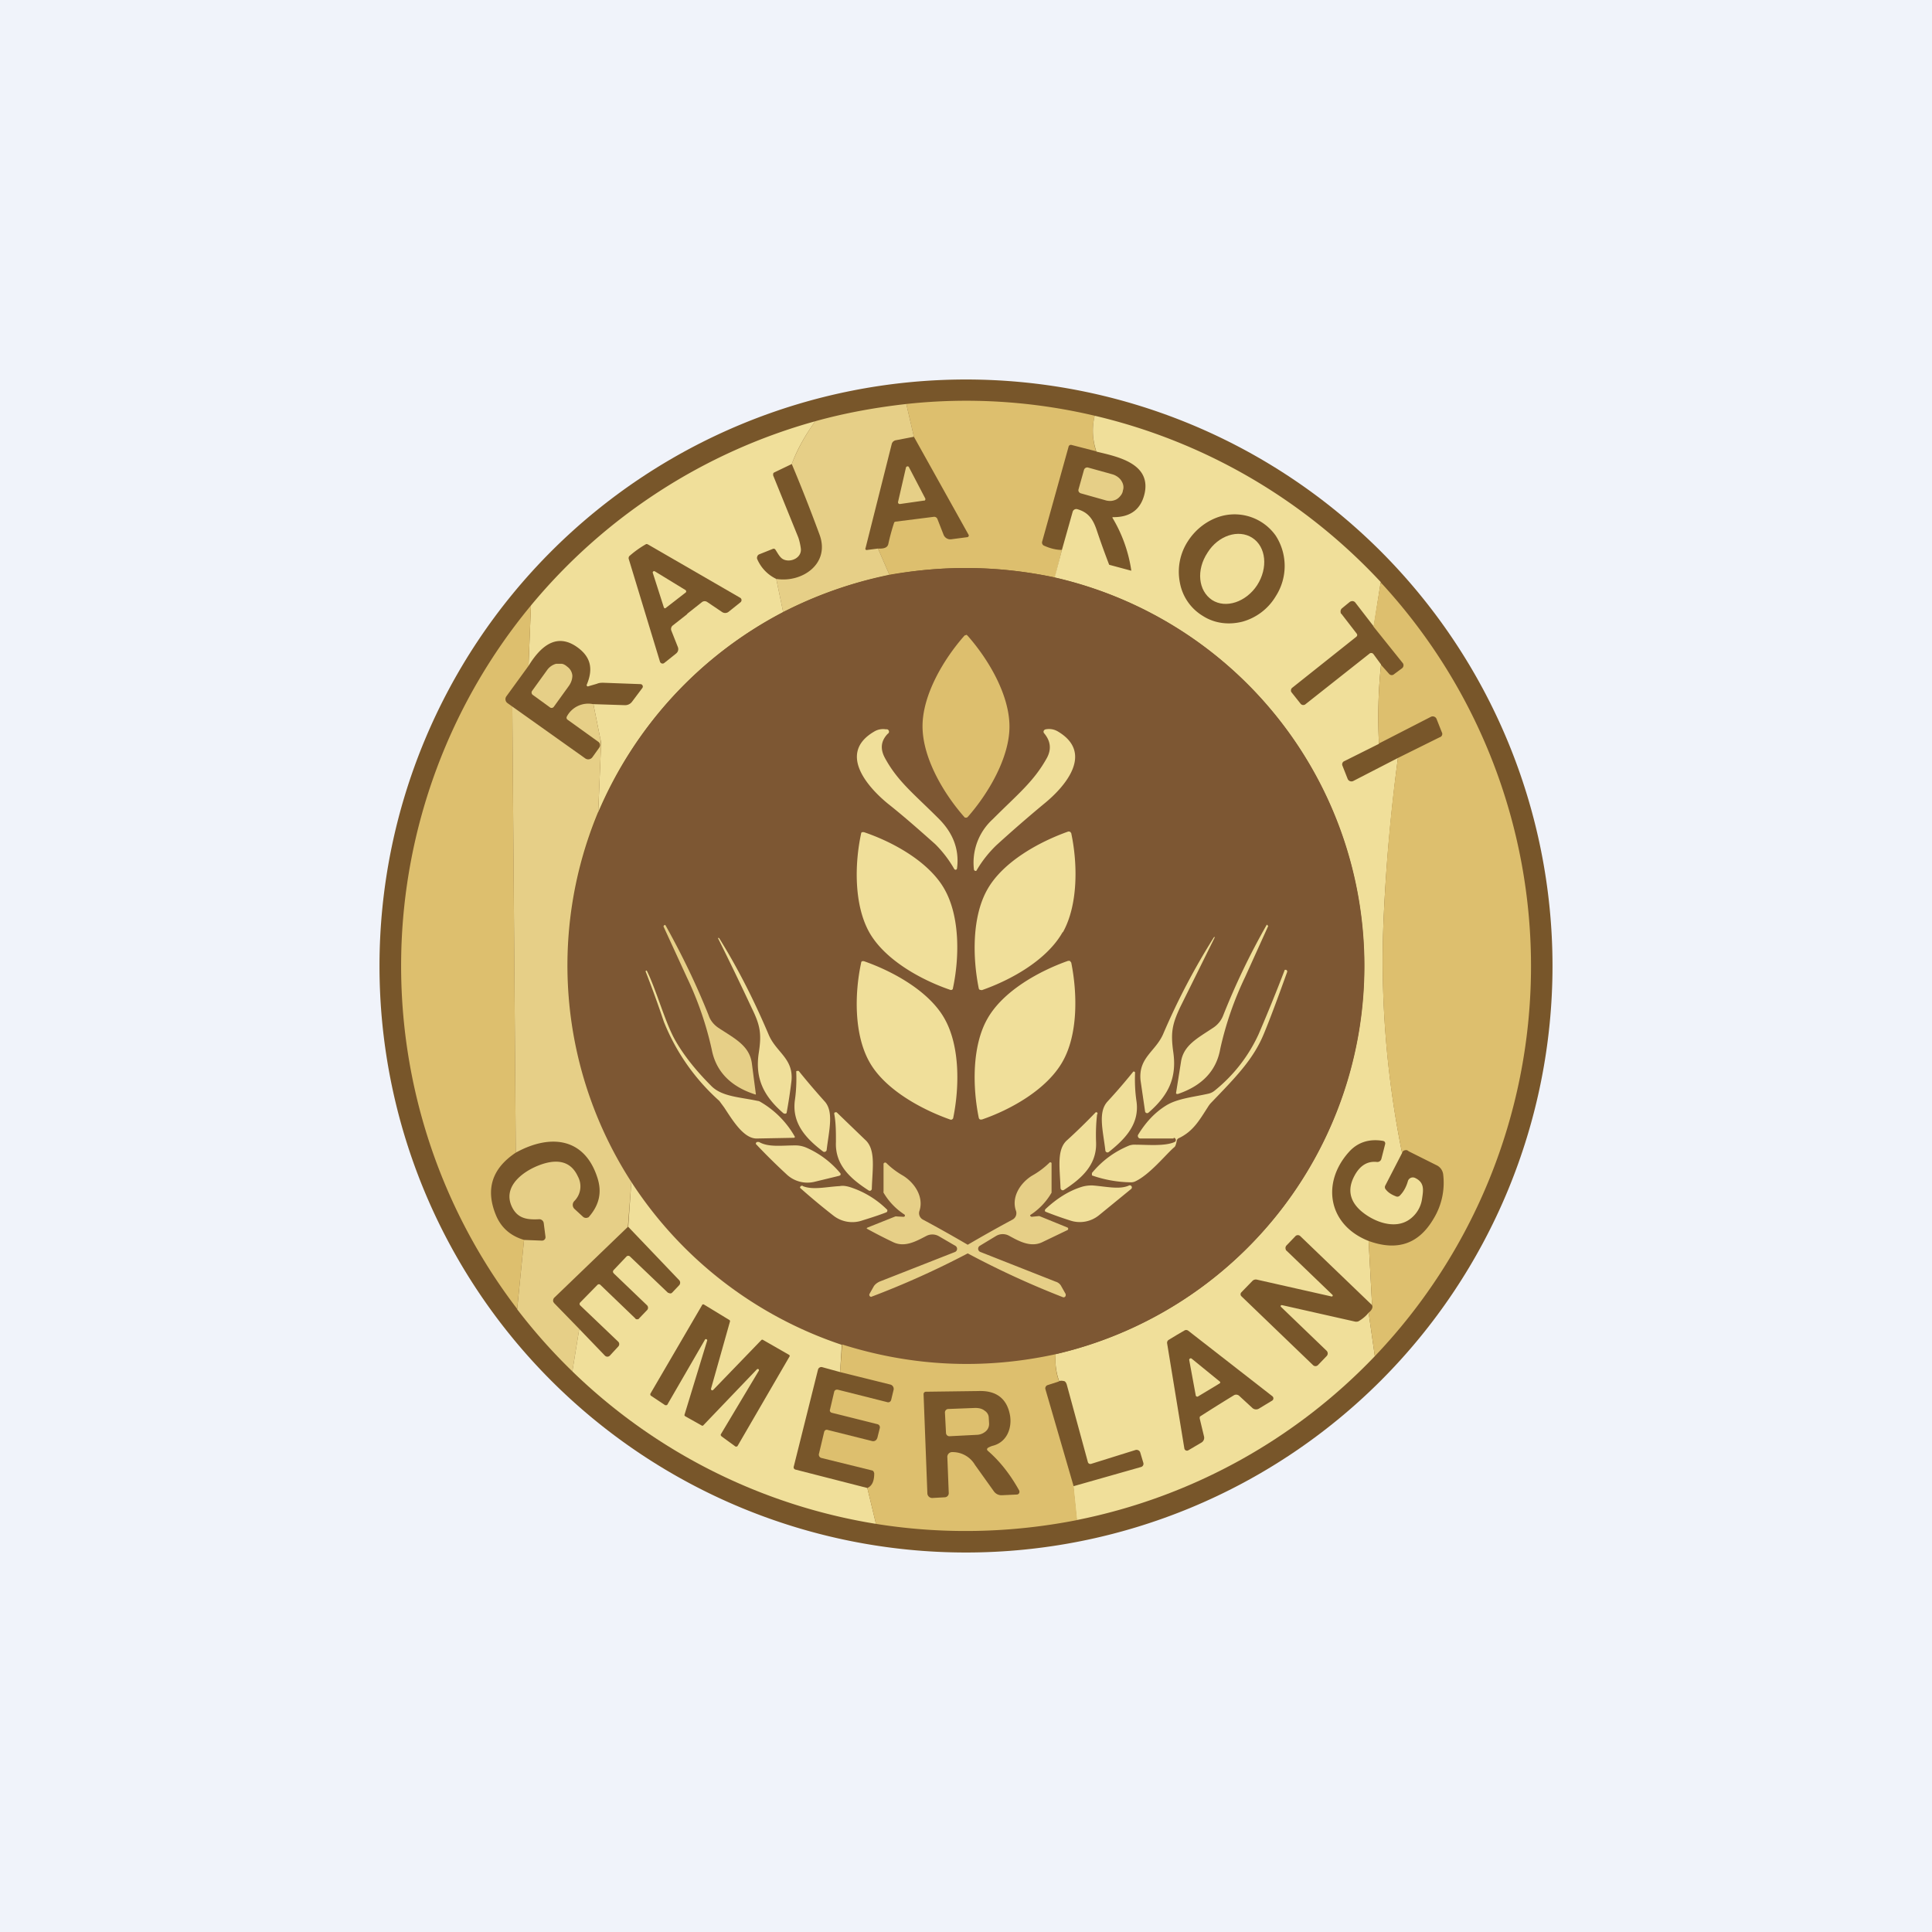 <!-- by TradingView --><svg width="56" height="56" viewBox="0 0 56 56" xmlns="http://www.w3.org/2000/svg"><path fill="#F0F3FA" d="M0 0h56v56H0z"/><path d="M45 28a17 17 0 1 1-34 0 17 17 0 0 1 34 0Z" fill="#78562A"/><path d="M31.73 12.05c-.08.34-.07.68.04 1.03l-.7-.18a.08.08 0 0 0-.06 0 .08.08 0 0 0-.04.06l-.76 2.73a.1.1 0 0 0 .06.13c.18.08.35.12.51.12l-.2.8c-1.6-.34-3.2-.36-4.8-.08l-.33-.76c.18.01.28-.03.3-.14a6.08 6.08 0 0 1 .17-.62.08.08 0 0 1 .04-.02l1.11-.14a.1.1 0 0 1 .1.06l.18.46a.21.21 0 0 0 .23.13l.46-.06a.05.05 0 0 0 .04-.04v-.02l-1.59-2.85-.22-.95c1.83-.2 3.68-.08 5.46.34Z" fill="#DDBF6E"/><path d="m26.27 11.71.22.95-.52.1a.15.15 0 0 0-.12.1l-.76 3.02a.05.05 0 0 0 0 .05.05.05 0 0 0 .05.01l.31-.04.33.76c-1.07.22-2.1.58-3.08 1.08l-.2-.96c.74.12 1.56-.43 1.26-1.27-.25-.68-.52-1.37-.81-2.06.15-.4.38-.82.68-1.24.86-.24 1.75-.4 2.64-.5Z" fill="#E6CF87"/><path d="m40.02 16.88-.2 1.28-.54-.7a.11.11 0 0 0-.12-.03.11.11 0 0 0-.04.02l-.22.18a.12.12 0 0 0-.04.12c0 .02 0 .03.02.04l.44.57a.08.08 0 0 1 .02.05.08.08 0 0 1-.03.05l-1.86 1.48a.09.09 0 0 0-.03.06.09.09 0 0 0 .01.06l.27.34a.1.1 0 0 0 .13.02l1.86-1.47a.08.08 0 0 1 .12.01l.22.3c-.08.77-.1 1.53-.06 2.3l-1 .5a.1.1 0 0 0-.06.13l.15.38a.12.12 0 0 0 .16.07l1.3-.67c-.2 1.52-.34 3.04-.41 4.56-.11 2.31.07 4.61.53 6.89l-.49.95a.1.1 0 0 0 .02.11c.07.09.17.15.3.2a.1.1 0 0 0 .1-.02c.11-.11.19-.25.24-.43a.15.15 0 0 1 .2-.09c.28.13.25.34.21.6a.88.88 0 0 1-.37.61c-.43.3-1.04.06-1.4-.25-.33-.29-.4-.63-.19-1.02.16-.3.38-.43.65-.4a.12.12 0 0 0 .13-.09l.11-.43a.08.08 0 0 0-.03-.08l-.03-.01c-.4-.07-.74.04-.99.32-.81.9-.6 2.12.57 2.58l.1 1.86-2.08-2a.1.1 0 0 0-.15.01l-.25.26a.11.11 0 0 0-.02.12c0 .02.02.03.03.04l1.33 1.28v.01a.03.03 0 0 1-.03.03l-2.17-.49a.14.14 0 0 0-.13.04l-.32.33a.08.08 0 0 0 0 .11l2.08 2a.1.1 0 0 0 .11.02.1.1 0 0 0 .03-.02l.25-.26a.11.11 0 0 0 0-.16l-1.32-1.27a.03.03 0 0 1 .01-.05h.02l2.13.48c.04 0 .07 0 .1-.02.1-.06.2-.14.28-.24l.18 1.26a16.37 16.37 0 0 1-8.64 4.75l-.1-.98 1.97-.56a.1.1 0 0 0 .05-.04.1.1 0 0 0 .01-.08l-.09-.3a.1.1 0 0 0-.05-.06.11.11 0 0 0-.09-.01l-1.28.4a.08.08 0 0 1-.07-.01.08.08 0 0 1-.03-.05l-.61-2.24c-.02-.06-.05-.1-.09-.1a.27.27 0 0 0-.13 0 1.84 1.84 0 0 1-.1-.78 11.55 11.55 0 0 0-.03-22.51l.21-.8.31-1.1a.11.11 0 0 1 .14-.08c.31.09.45.28.56.61a23.15 23.15 0 0 0 .36 1l.63.17h.01v-.01a4.13 4.13 0 0 0-.55-1.53l.02-.01h.02c.5 0 .8-.24.9-.7.18-.87-.82-1.06-1.4-1.2-.12-.36-.13-.7-.05-1.04 3.19.75 6.07 2.43 8.3 4.83ZM23.63 12.21c-.3.42-.53.83-.68 1.24l-.5.24a.07.07 0 0 0-.04.04v.05l.73 1.8c.02.06.05.16.07.3.05.29-.3.44-.51.33-.1-.05-.17-.2-.22-.27a.06.06 0 0 0-.08-.03l-.4.16a.1.1 0 0 0-.05.06.1.1 0 0 0 0 .08c.11.25.3.45.55.57l.2.96a11.73 11.73 0 0 0-5.36 5.8l.08-1.91c0-.08 0-.15-.02-.22l-.2-1 .92.03a.25.25 0 0 0 .2-.1l.3-.4a.07.07 0 0 0 0-.08.07.07 0 0 0-.05-.03l-1.08-.04c-.06 0-.12 0-.19.03l-.24.07a.04.04 0 0 1-.04 0 .04.04 0 0 1-.01-.05c.2-.48.1-.83-.32-1.11-.49-.32-.94-.13-1.37.57l.07-1.75a16.39 16.39 0 0 1 8.24-5.34Z" fill="#F0DF9A"/><path d="m26.03 14.55.23-1a.05.05 0 0 1 .08-.02l.48.92a.05.05 0 0 1-.02.06h-.02l-.7.1a.05.05 0 0 1-.04-.02.05.05 0 0 1-.01-.04ZM31.42 13.62a.1.1 0 0 1 .11-.07l.72.2c.1.03.2.1.25.18.06.09.08.19.05.28l-.01.05a.33.33 0 0 1-.07.12.37.37 0 0 1-.12.1.42.42 0 0 1-.15.04c-.05 0-.1 0-.16-.02l-.71-.2a.1.1 0 0 1-.07-.07.1.1 0 0 1 0-.04l.16-.57Z" fill="#E6CF87"/><path d="M34.86 17.85a1.42 1.42 0 0 1-.66-.96 1.62 1.62 0 0 1 .23-1.2c.23-.36.58-.62.97-.73a1.46 1.46 0 0 1 1.58.57 1.62 1.62 0 0 1 0 1.75c-.22.37-.57.63-.97.74-.4.1-.81.05-1.15-.17Z" fill="#78562A"/><path d="M35 16.02c-.33.5-.27 1.1.13 1.37.4.26.99.06 1.31-.43.32-.5.26-1.11-.14-1.37s-.99-.07-1.3.43Z" fill="#F0DF9A"/><path d="m19.92 17.8-.42.33a.13.13 0 0 0-.04.15l.19.48a.16.16 0 0 1-.05.18l-.35.28a.08.08 0 0 1-.07.01.08.08 0 0 1-.05-.05l-.9-2.96a.1.1 0 0 1 .01-.1 2.9 2.9 0 0 1 .49-.35.1.1 0 0 1 .05.01l2.68 1.55a.08.08 0 0 1 0 .13l-.35.28a.16.16 0 0 1-.18 0l-.43-.29a.13.13 0 0 0-.15 0l-.43.34Z" fill="#78562A"/><path d="M30.58 16.74A11.55 11.55 0 1 1 18.3 34.27a11.56 11.56 0 0 1 7.48-17.6c1.6-.3 3.2-.27 4.8.07Z" fill="#7D5733"/><path d="m19.24 17.6-.32-1a.04.04 0 0 1 .06-.04l.9.55.01.03a.04.04 0 0 1-.01.03l-.58.45-.01.01h-.04v-.02Z" fill="#F0DF9A"/><path d="M40.02 16.88a16.38 16.38 0 0 1-.17 22.43l-.18-1.26c.1-.08.13-.16.1-.22l-.1-1.86c.83.3 1.45.09 1.88-.64a2 2 0 0 0 .28-1.3.34.34 0 0 0-.2-.26l-.8-.4c-.03-.03-.07-.04-.1-.03a.1.1 0 0 0-.09.08 27.75 27.75 0 0 1-.53-6.9c.07-1.51.2-3.03.41-4.55l1.21-.6a.1.1 0 0 0 .06-.15l-.15-.38a.12.12 0 0 0-.17-.06l-1.5.77c-.04-.76-.02-1.52.06-2.28l.24.27a.1.1 0 0 0 .14 0l.23-.17a.11.11 0 0 0 .04-.07.1.1 0 0 0-.02-.08l-.85-1.06.21-1.28ZM15.39 17.55l-.07 1.75-.64.88a.14.14 0 0 0 .03.2l.14.1.1 12.93c-.69.46-.88 1.06-.58 1.8.15.37.42.61.82.73l-.2 2a16.38 16.38 0 0 1 .4-20.39ZM28 18.4c.02 0 .04.02.05.03.6.68 1.21 1.71 1.21 2.63 0 .9-.61 1.94-1.21 2.62a.06.06 0 0 1-.05.02c-.02 0-.04 0-.05-.02-.6-.68-1.21-1.71-1.21-2.63 0-.91.61-1.94 1.21-2.62a.06.06 0 0 1 .05-.02Z" fill="#DDBF6E"/><path d="M15.44 20.14a.08.08 0 0 1-.03-.05.08.08 0 0 1 .01-.06l.44-.61a.47.47 0 0 1 .26-.18h.15c.05 0 .1.03.13.05l.05.04c.08.06.13.15.14.25 0 .1-.03.2-.1.3l-.44.61a.08.08 0 0 1-.1.02l-.51-.37Z" fill="#E6CF87"/><path d="m17.2 20.41.2 1 .02.22-.08 1.9a11.56 11.56 0 0 0 .96 10.73l-.1 1.3-2.13 2.05a.12.12 0 0 0-.03.13l.03.04.72.74-.2 1.23a16.31 16.31 0 0 1-1.6-1.8l.2-2.01.52.02a.1.1 0 0 0 .1-.12l-.05-.39a.13.13 0 0 0-.13-.11c-.36.02-.65-.02-.81-.4-.28-.68.61-1.16 1.1-1.25.39-.07.67.06.83.41a.6.6 0 0 1-.1.71.16.16 0 0 0 0 .23l.25.23a.13.13 0 0 0 .14.02c.02 0 .03-.02.04-.03.29-.34.37-.7.24-1.11-.37-1.18-1.37-1.29-2.37-.74l-.1-12.93 2.11 1.5a.15.15 0 0 0 .21-.03l.2-.28a.12.12 0 0 0-.03-.17l-.89-.64a.07.07 0 0 1-.02-.09.7.7 0 0 1 .76-.36Z" fill="#E6CF87"/><path d="M27.74 25.17a.05.05 0 0 1-.03.04.05.05 0 0 1-.05-.02 3.36 3.36 0 0 0-.55-.72c-.45-.4-.9-.8-1.38-1.18-.62-.51-1.43-1.47-.4-2.08a.5.5 0 0 1 .35-.07.07.07 0 0 1 .05.13c-.2.21-.22.44-.08.7.37.68.83 1.03 1.56 1.76.42.42.6.9.53 1.44ZM28.23 25.2a1.7 1.7 0 0 1 .54-1.45c.74-.74 1.2-1.1 1.58-1.79.13-.25.1-.48-.08-.7a.07.07 0 0 1-.02-.07.08.08 0 0 1 .06-.05.5.5 0 0 1 .35.06c1.05.62.23 1.59-.4 2.1-.47.39-.93.79-1.38 1.2a3.4 3.4 0 0 0-.58.74.05.05 0 0 1-.07-.04ZM30.8 27.02c-.45.8-1.48 1.38-2.34 1.68l-.06-.01a.06.06 0 0 1-.03-.04c-.18-.89-.2-2.08.25-2.87.45-.8 1.5-1.38 2.35-1.68l.05.01.03.04c.19.89.2 2.08-.24 2.87ZM25.2 27.03c-.45-.8-.43-1.99-.24-2.87 0-.02.01-.03.03-.04h.05c.86.29 1.9.87 2.34 1.66.45.8.43 1.99.24 2.87 0 .02-.01.03-.03.04a.06.06 0 0 1-.05 0c-.85-.29-1.89-.87-2.34-1.66Z" fill="#F0DF9A"/><path d="M19.25 26.82a.03.03 0 0 1 .02-.01.03.03 0 0 1 .02.01c.48.86.9 1.73 1.25 2.61.05.15.15.27.28.36.47.31.89.51.97 1.01a1861.22 1861.22 0 0 0 .12.92.03.03 0 0 1-.03 0c-.71-.23-1.13-.67-1.25-1.3a9.66 9.66 0 0 0-.72-2.09l-.68-1.48.02-.03Z" fill="#E6CF87"/><path d="m36.74 26.82.02.02-.67 1.48a9.59 9.59 0 0 0-.72 2.08c-.11.63-.52 1.07-1.23 1.31h-.02a.03.03 0 0 1-.03-.04l.14-.88c.07-.5.49-.7.95-1.01a.75.75 0 0 0 .28-.36 20.73 20.73 0 0 1 1.26-2.62l.02.02ZM35.21 27.16v.01l-1 2.02c-.24.51-.28.75-.2 1.32.1.72-.13 1.23-.72 1.74a.06.06 0 0 1-.1-.04l-.13-.89c-.07-.67.44-.84.66-1.36a20.12 20.12 0 0 1 1.47-2.8h.02ZM20.85 27.2c.54.87 1.01 1.8 1.43 2.79.22.52.73.69.66 1.35a15.28 15.28 0 0 1-.14.92.06.06 0 0 1-.06.02l-.03-.01c-.59-.51-.82-1.02-.72-1.73.09-.57.05-.81-.2-1.32a89.71 89.71 0 0 0-.98-2.03.03.03 0 0 1 .04.01ZM25.2 30.78c-.45-.8-.43-1.99-.24-2.87 0-.02.01-.04.03-.05h.05c.86.3 1.9.88 2.34 1.67.45.8.43 1.99.25 2.87 0 .02-.02.04-.04.05a.06.06 0 0 1-.05 0c-.85-.3-1.9-.88-2.34-1.67ZM28.62 29.53c.45-.8 1.49-1.38 2.34-1.68h.05l.04.05c.18.89.2 2.08-.25 2.87-.45.8-1.49 1.39-2.34 1.68h-.05a.07.07 0 0 1-.04-.05c-.18-.88-.2-2.08.25-2.87Z" fill="#F0DF9A"/><path d="M34.02 33h-.97a.07.07 0 0 1-.06-.04.07.07 0 0 1 0-.07c.22-.36.48-.64.8-.84.33-.21.8-.25 1.24-.35a.43.43 0 0 0 .18-.09 4.5 4.5 0 0 0 1.27-1.63 50.36 50.36 0 0 0 .76-1.87h.03a.05.05 0 0 1 .04.06c-.28.78-.5 1.37-.67 1.78-.31.76-.82 1.27-1.55 2.03a.74.74 0 0 0-.08.11c-.24.37-.42.7-.84.9a.1.1 0 0 0-.06.07c-.02.1-.04.17-.07.19-.23.19-.72.81-1.15 1a.27.27 0 0 1-.1.02 3.53 3.53 0 0 1-1.14-.2V34c.3-.36.65-.62 1.09-.8a.52.52 0 0 1 .19-.02c.32 0 .84.05 1.12-.08a.06.06 0 0 0 .03-.07.06.06 0 0 0-.06-.05ZM18.75 28.14c.28.57.53 1.5.82 2.01.25.44.6.88 1.05 1.33.31.31.83.32 1.34.43.03 0 .07.02.1.04a2.7 2.7 0 0 1 .98 1v.01a.04.04 0 0 1-.04.02l-1.06.02c-.38.01-.7-.52-.95-.9l-.14-.19a6.12 6.12 0 0 1-1.61-2.3 30.04 30.04 0 0 0-.53-1.46l.03-.02ZM23.08 31.08v-.03l.02-.01h.05c.24.3.49.59.74.87.29.3.14.84.07 1.43a.07.07 0 0 1-.1.04c-.5-.38-.91-.82-.82-1.49.04-.28.05-.55.04-.81Z" fill="#F0DF9A"/><path d="M32.9 31.1c-.01.27 0 .53.04.81.1.66-.32 1.1-.8 1.48a.06.06 0 0 1-.06.01.06.06 0 0 1-.04-.05c-.07-.59-.22-1.11.06-1.42a16.74 16.74 0 0 0 .75-.87h.03l.02.02v.03ZM24.18 32.28a.04.04 0 0 1 .03-.04h.04l.82.79c.32.28.22.82.2 1.42a.06.06 0 0 1-.1.05c-.51-.33-.97-.73-.94-1.4 0-.29 0-.56-.05-.82ZM31.8 32.3c-.03.25-.04.52-.03.8.03.66-.42 1.06-.93 1.39a.06.06 0 0 1-.07 0 .07.07 0 0 1-.03-.05c-.02-.6-.12-1.13.2-1.4a17.03 17.03 0 0 0 .82-.8h.03a.04.04 0 0 1 .02.05ZM22 33.1c.27.16.66.1 1.06.1.1 0 .2.02.3.06a2.67 2.67 0 0 1 1 .75.05.05 0 0 1 0 .05l-.03.02-.7.17a.88.88 0 0 1-.84-.22 18.32 18.32 0 0 1-.88-.87.05.05 0 0 1 .04-.06H22Z" fill="#F0DF9A"/><path d="M28.05 36.33a25.08 25.08 0 0 1-2.8 1.26.06.06 0 0 1-.05-.08l.13-.23c.04-.06.1-.1.16-.13l2.19-.86a.1.1 0 0 0 .01-.18l-.48-.28a.38.38 0 0 0-.37 0c-.29.15-.61.33-.94.18a14.47 14.47 0 0 1-.78-.4l.01-.02.02-.01.8-.32a.1.1 0 0 1 .05 0l.19.01a.04.04 0 0 0 .04-.03.04.04 0 0 0-.02-.04 1.9 1.9 0 0 1-.6-.63.08.08 0 0 1 0-.04v-.8a.05.05 0 0 1 .08-.02c.12.12.28.25.49.37.35.22.6.63.47 1.02a.21.21 0 0 0 .1.25 39.53 39.53 0 0 1 1.3.73 39.53 39.53 0 0 1 1.3-.73.21.21 0 0 0 .1-.25c-.14-.39.11-.8.46-1.02a2.4 2.4 0 0 0 .52-.39.05.05 0 0 1 .05.02V34.57a1.9 1.9 0 0 1-.62.65.04.04 0 0 0 .02.04l.02.01.2-.02a.1.1 0 0 1 .03 0l.81.33a.04.04 0 0 1 .02.05l-.01.02-.75.36c-.33.15-.66-.03-.95-.19a.38.38 0 0 0-.37 0l-.48.29a.1.1 0 0 0 .02.18l2.18.86c.07.02.13.07.16.13l.13.23v.03a.06.06 0 0 1-.08.06 25.24 25.24 0 0 1-2.76-1.27Z" fill="#E6CF87"/><path d="M18.3 34.26a11.67 11.67 0 0 0 6.1 4.72l-.05.79-.51-.14a.1.1 0 0 0-.13.07l-.7 2.8a.08.08 0 0 0 0 .06.08.08 0 0 0 .06.04l2.07.53.25 1.04a16.38 16.38 0 0 1-8.8-4.42l.2-1.23.74.77a.1.1 0 0 0 .15 0l.24-.26a.1.1 0 0 0 0-.14l-1.1-1.05a.06.06 0 0 1 0-.09l.5-.51a.06.06 0 0 1 .08 0l1.02.98c0 .02.03.02.05.02.02 0 .04 0 .05-.02l.23-.24a.1.1 0 0 0 0-.15l-.96-.92-.02-.03a.07.07 0 0 1 .02-.07l.37-.39a.07.07 0 0 1 .05-.02.07.07 0 0 1 .05.02l1.1 1.05.06.02c.02 0 .04 0 .06-.02l.2-.21a.11.11 0 0 0 0-.16l-1.47-1.54.09-1.3ZM23.27 34.38c.29.12.68.02 1.07 0 .1-.02.2 0 .3.03a2.69 2.69 0 0 1 1.08.66v.03a.05.05 0 0 1-.03.04c-.1.04-.32.12-.68.23a.89.89 0 0 1-.86-.14 19.01 19.01 0 0 1-.96-.8.06.06 0 0 1 .04-.06h.04ZM32.73 34.36a.06.06 0 0 1 .06.1l-.93.76a.88.88 0 0 1-.86.15 10.1 10.1 0 0 1-.7-.25.05.05 0 0 1-.01-.05l.01-.02c.32-.3.67-.53 1.06-.65.1-.03.2-.04.3-.04.4.03.79.13 1.07 0Z" fill="#F0DF9A"/><path d="m20.44 38.82-1.1 1.9a.04.04 0 0 1-.03.01h-.03l-.42-.28-.01-.02v-.03l1.5-2.57v-.01l.02-.01a.04.04 0 0 1 .03 0l.74.45a.04.04 0 0 1 .02.04l-.55 1.95a.04.04 0 0 0 .04.05l.02-.01 1.4-1.45a.04.04 0 0 1 .05 0l.75.43a.04.04 0 0 1 .02.04l-1.51 2.6a.04.04 0 0 1-.04.02h-.02l-.41-.3-.02-.03v-.02l1.1-1.84a.04.04 0 0 0 0-.05.04.04 0 0 0-.05 0l-1.56 1.63a.04.04 0 0 1-.04 0l-.48-.27-.02-.02v-.02l.66-2.16a.04.04 0 0 0-.06-.03ZM34.1 38.7l.24-.14a.1.1 0 0 1 .1.01l2.44 1.9a.08.08 0 0 1 .03.07.08.08 0 0 1-.04.06l-.38.23a.16.16 0 0 1-.19-.02l-.38-.35a.13.13 0 0 0-.15-.02 47.83 47.83 0 0 0-.99.62.13.13 0 0 0 0 .08l.12.5a.16.16 0 0 1-.07.17l-.39.23a.08.08 0 0 1-.07 0 .08.08 0 0 1-.04-.05l-.5-3.05a.1.1 0 0 1 .04-.1l.23-.14Z" fill="#78562A"/><path d="M30.6 39.25c-.02.26 0 .53.1.79l-.34.11a.1.1 0 0 0-.06.11l.82 2.82.1.98c-1.93.38-3.9.42-5.83.11l-.25-1.04c.14-.06.2-.2.2-.43l-.02-.05a.08.08 0 0 0-.05-.03l-1.46-.36a.1.1 0 0 1-.07-.13l.15-.63a.09.09 0 0 1 .04-.05.09.09 0 0 1 .07 0l1.28.32a.12.12 0 0 0 .13-.05l.02-.04.07-.28a.1.1 0 0 0-.01-.08.1.1 0 0 0-.06-.04l-1.32-.33a.08.08 0 0 1-.05-.04.07.07 0 0 1 0-.06l.12-.51a.08.08 0 0 1 .07-.06h.03l1.43.36a.1.1 0 0 0 .07 0 .1.1 0 0 0 .05-.06l.07-.29a.13.13 0 0 0-.1-.16l-1.45-.36.06-.8c2.03.64 4.1.74 6.2.28Z" fill="#DDBF6E"/><path d="m34.66 40.45-.19-1.03a.04.04 0 0 1 .02-.04.04.04 0 0 1 .05 0l.81.66a.04.04 0 0 1 .02.03.04.04 0 0 1-.02.03l-.63.38a.04.04 0 0 1-.03 0 .04.04 0 0 1-.03-.03Z" fill="#F0DF9A"/><path d="M29.54 43.2a.09.09 0 0 1 0 .08.08.08 0 0 1-.07.04l-.43.02a.27.27 0 0 1-.23-.11l-.55-.77a.75.75 0 0 0-.65-.37.14.14 0 0 0-.15.16l.04 1.03a.12.12 0 0 1-.12.12l-.36.02a.14.14 0 0 1-.14-.14l-.11-2.87a.07.07 0 0 1 .02-.05.07.07 0 0 1 .05-.02l1.52-.02c.53-.02.84.23.92.73.05.36-.1.74-.48.85a.6.6 0 0 0-.17.07.06.06 0 0 0-.02.04.06.06 0 0 0 .02.04c.36.31.66.7.91 1.15Z" fill="#78562A"/><path d="M27.39 40.95a.1.1 0 0 1 .1-.11l.78-.03c.1 0 .2.02.27.08.08.05.12.13.12.21l.01.17c0 .08-.03.16-.1.22a.42.42 0 0 1-.27.1l-.78.04a.1.1 0 0 1-.1-.1l-.03-.58Z" fill="#DDBF6E"/></svg>